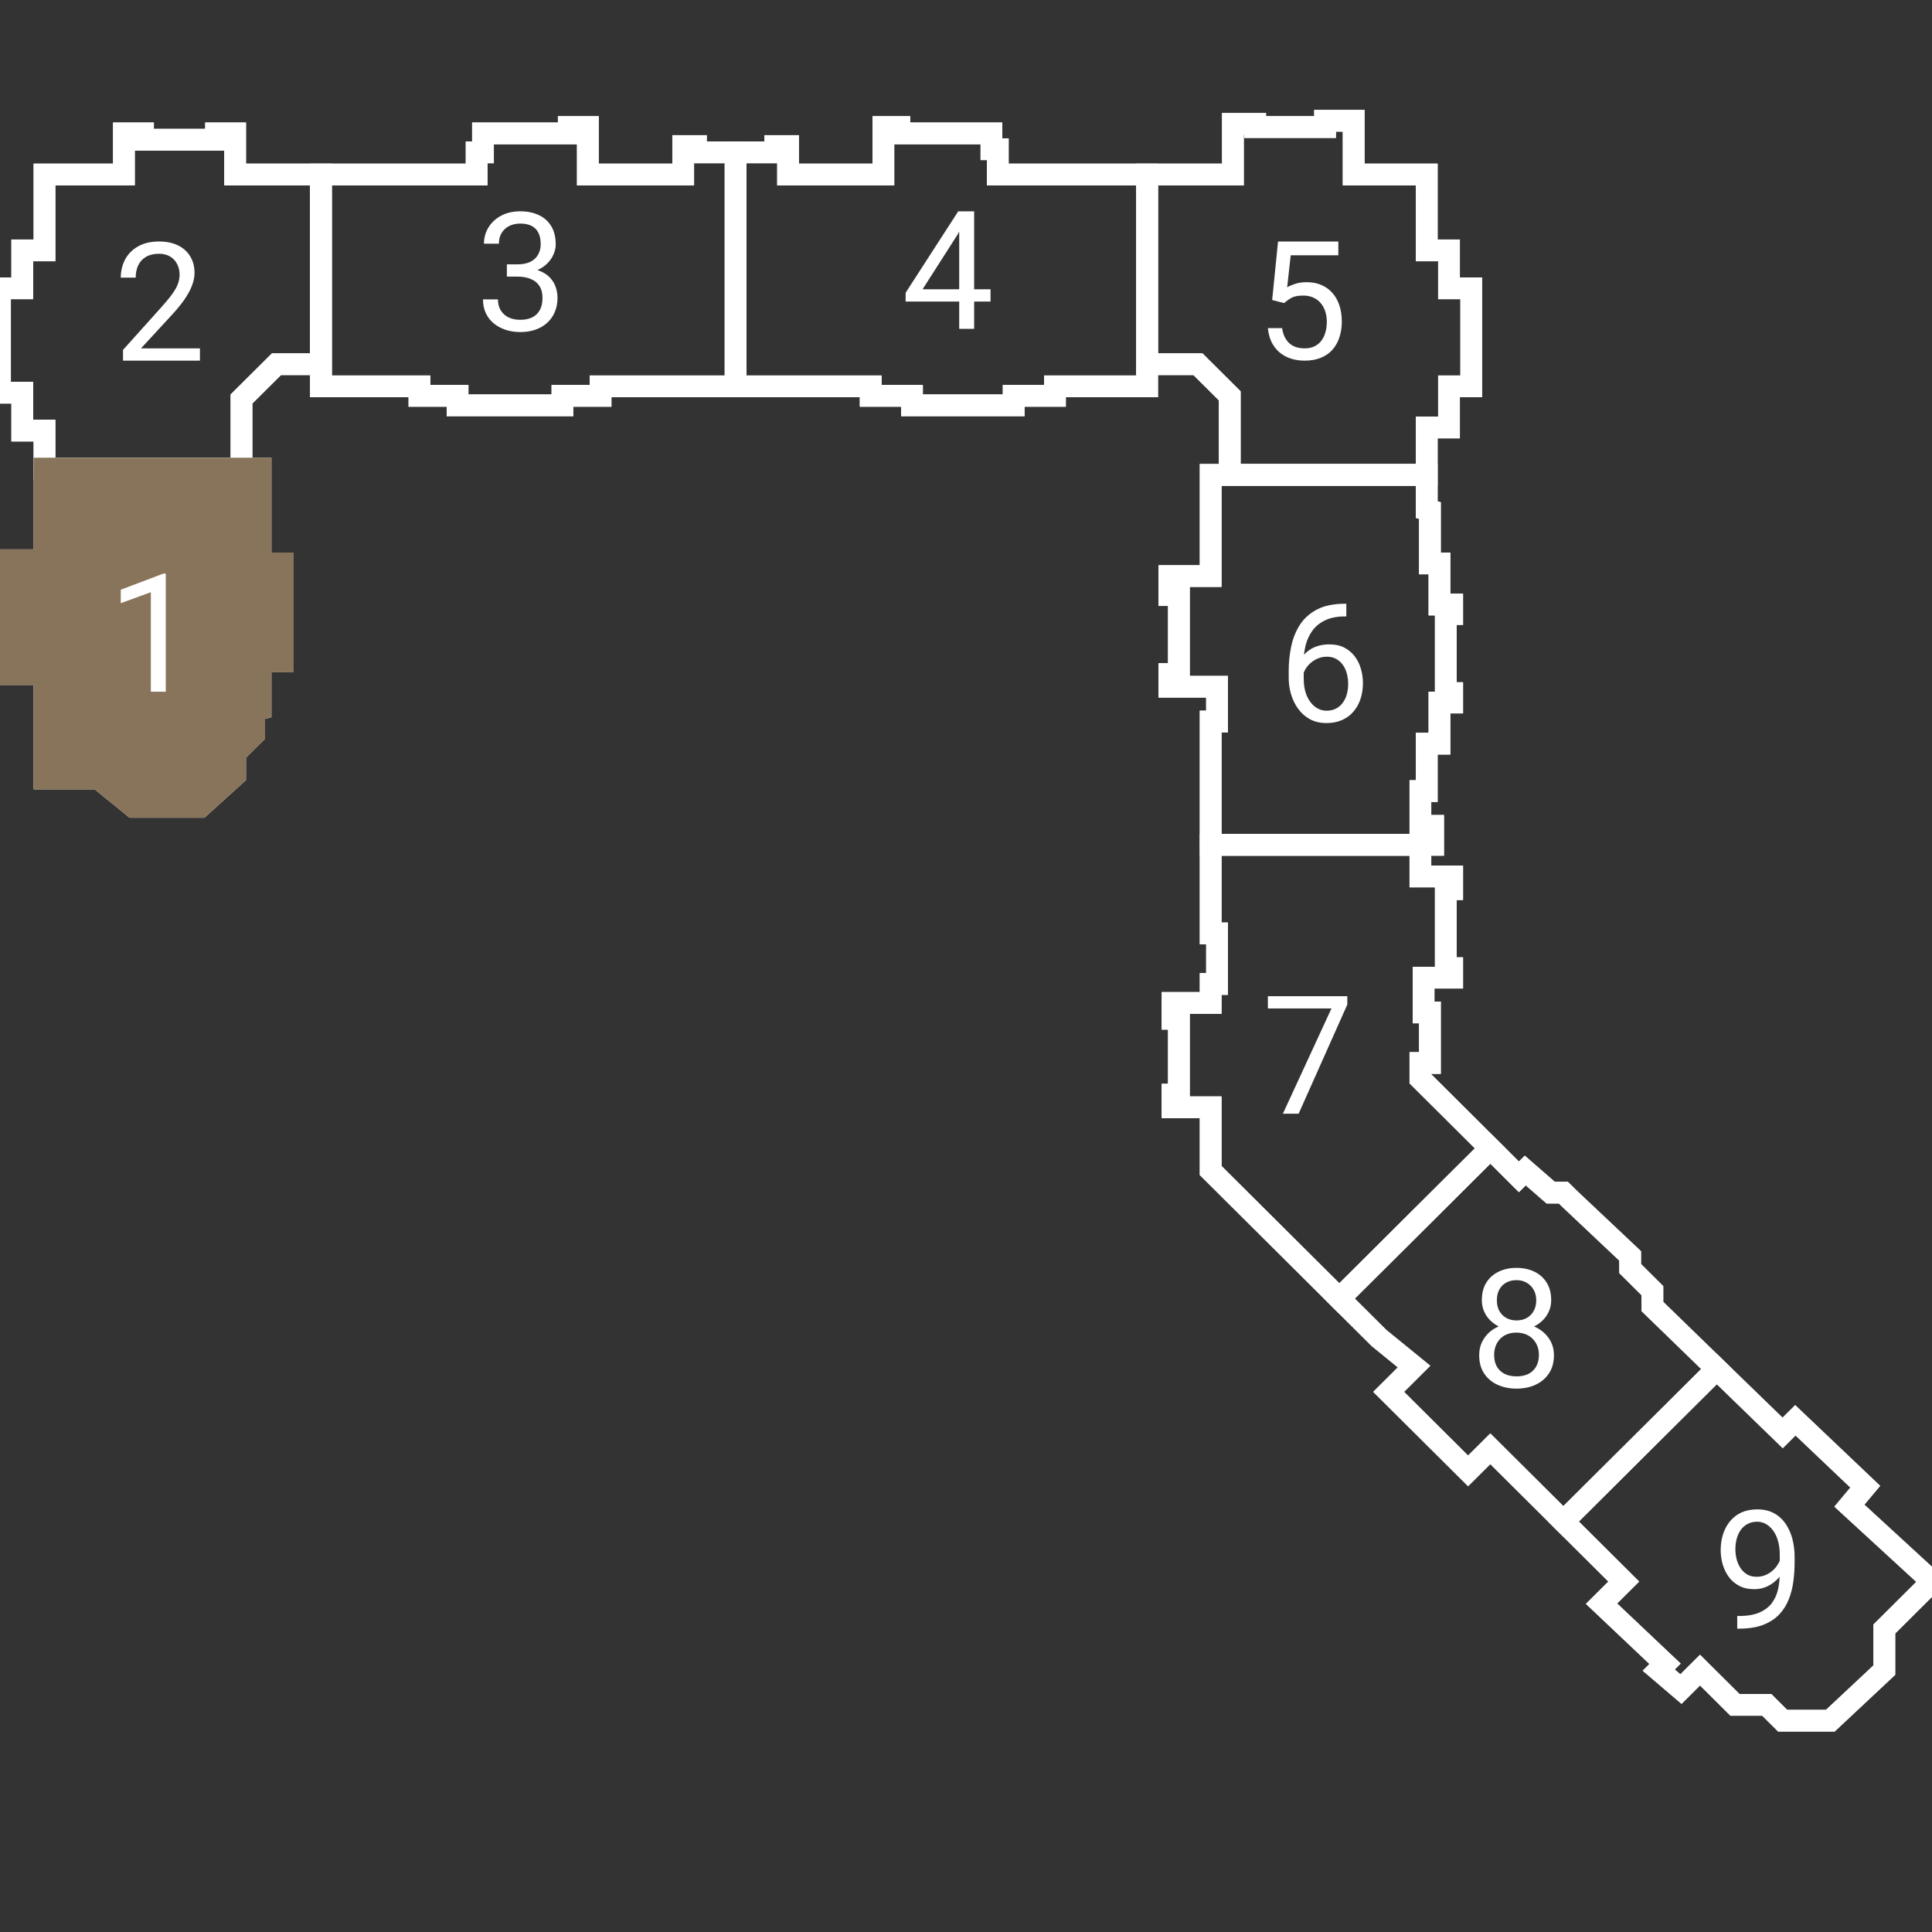 <svg width="64" height="64" viewBox="0 0 64 64" fill="none" xmlns="http://www.w3.org/2000/svg">
<rect x="0" y="0" width="64" height="64" fill="#333333" stroke="none"/>
<g clip-path="url(#clip0_4974_7275)">
<path d="M47.053 27.986H47.474V27.358H47.053V26.206H47.263V24.634H47.684V23.273H48.105V22.959H47.895V20.34H48.105V20.026H47.684V18.664H47.368V16.912L47.263 16.883V15.731M47.053 27.986V29.034H48.105V29.453H47.895V32.071H48.105V32.385H47.158V33.538H47.368V35.213H47.053V35.737L49.368 38.041M47.053 27.986H40.105M40.737 15.731H40.105V19.083H38.737V19.712H39.053V22.33H38.737V22.749H40.316V23.901H40.105V27.986M40.737 15.731V13.113L39.684 12.065H38M40.737 15.731H47.263M38 12.065V12.798H34.947V13.113H33.579V13.427H30.21V13.113H28.842V12.798H24.368M38 12.065V5.781M10.632 12.065V12.798H13.895V13.113H15.158V13.427H18.632V13.113H19.895V12.798H24.368M10.632 12.065H9.158L8 13.217V15.522M10.632 12.065V5.781M8 15.522H8.632V18.664H9.368V21.911H8.632V23.482L8.421 23.538V24.32L7.789 24.949V25.682L6.632 26.729H4.421L3.263 25.787H1.474V22.33H0V18.559H1.474V15.522M8 15.522H1.474M1.474 15.522V14.265H0.737V13.008H0V9.551H0.737V8.294H1.474V5.781H4.105V4.419H4.737V4.628H7.158V4.419H7.789V5.781H10.632M10.632 5.781H15.79V5.047H16V4.419H18.842V4.209H19.474V5.781H22.632V4.838H23.053V5.047H24.368M24.368 5.047H25.684V4.838H26.105V5.781H29.263V4.209H29.79V4.419H32.842V4.943H33.053V5.781H38M24.368 5.047V12.798M38 5.781H40.842V4.105H41.579V4.209H43.895V4H44.842V5.781H47.263V8.294H48V9.551H48.737V12.798H48V14.16H47.263V15.731M40.105 27.986V30.919H40.316V32.595H40.105V33.223H38.842V33.747H39.053V36.261H38.842V36.68H40.105V38.775C40.105 38.775 42.468 41.126 44.368 43.017M49.368 38.041L50.316 38.984L50.526 38.775L51.368 39.508H51.789L52 39.717L54 41.603V42.022L54.737 42.755V43.279L56.868 45.348M49.368 38.041L44.368 43.017M44.368 43.017C44.852 43.498 45.307 43.95 45.684 44.326L46.842 45.269L46 46.107L48.632 48.725L49.368 47.992L51.789 50.401M51.789 50.401L53.789 52.391L53.053 53.124L55.158 55.115L54.947 55.324L55.684 55.953L56.316 55.324L57.474 56.476H58.526L59.053 57H60.632L62.421 55.324V53.962L64 52.391L61.263 49.877L61.789 49.249L59.474 47.049L59.053 47.468L56.868 45.348M51.789 50.401L56.868 45.348" stroke="white" stroke-width="0.72"/>
<path d="M59.473 47.049L59.052 47.468L56.868 45.348L51.789 50.401L53.789 52.391L53.052 53.124L55.157 55.115L54.947 55.324L55.684 55.953L56.315 55.324L57.473 56.476H58.526L59.052 57H60.631L62.421 55.324V53.962L64 52.391L61.263 49.877L61.789 49.249L59.473 47.049Z" stroke="white" stroke-width="0.72"/>
<path d="M50.527 38.775L50.316 38.984L49.369 38.041L44.369 43.017L45.685 44.326L46.843 45.269L46.001 46.107L48.632 48.725L49.369 47.992L51.79 50.401L56.869 45.348L54.738 43.279V42.755L54.001 42.022V41.603L52.001 39.717L51.79 39.508H51.369L50.527 38.775Z" stroke="white" stroke-width="0.72"/>
<path d="M47.052 29.034V27.986H40.105V30.919H40.316V32.595H40.105V33.224H38.842V33.747H39.052V36.261H38.842V36.68H40.105V38.775L44.368 43.017L49.368 38.042L47.052 35.737V35.214H47.368V33.538H47.158V32.386H48.105V32.071H47.894V29.453H48.105V29.034H47.052Z" stroke="white" stroke-width="0.72"/>
<path d="M47.368 16.912L47.263 16.884V15.731H40.736H40.105V19.083H38.736V19.712H39.052V22.33H38.736V22.749H40.315V23.901H40.105V27.986H47.052H47.473V27.358H47.052V26.206H47.263V24.635H47.684V23.273H48.105V22.959H47.894V20.34H48.105V20.026H47.684V18.664H47.368V16.912Z" stroke="white" stroke-width="0.72"/>
<path d="M40.842 4.105V5.781H38V12.065H39.684L40.737 13.113V15.731H47.263V14.16H48V12.798H48.737V9.551H48V8.294H47.263V5.781H44.842V4H43.895V4.209H41.579V4.105H40.842Z" stroke="white" stroke-width="0.72"/>
<path d="M25.685 4.838V5.047H24.369V12.798H28.843V13.113H30.211V13.427H33.58V13.113H34.948V12.798H38.001V12.065V5.781H33.053V4.943H32.843V4.419H29.79V4.209H29.264V5.781H26.106V4.838H25.685Z" stroke="white" stroke-width="0.72"/>
<path d="M15.789 5.047V5.781H10.631V12.065V12.798H13.894V13.113H15.157V13.427H18.631V13.113H19.894V12.798H24.368V5.047H23.052V4.838H22.631V5.781H19.473V4.209H18.841V4.419H15.999V5.047H15.789Z" stroke="white" stroke-width="0.72"/>
<path d="M0.737 14.265H1.474V15.522H8V13.217L9.158 12.065H10.632V5.781H7.789V4.419H7.158V4.628H4.737V4.419H4.105V5.781H1.474V8.294H0.737V9.551H0V13.008H0.737V14.265Z" stroke="white" stroke-width="0.72"/>
<path d="M4.421 26.73H6.632L7.789 25.682V24.949L8.421 24.32V23.539L8.632 23.482V21.911H9.368V18.664H8.632V15.522H8H1.474V18.559H0V22.33H1.474V25.787H3.263L4.421 26.73Z" fill="#87745A" stroke="#87745A" stroke-width="0.72"/>
<path d="M57.548 53.532H57.599C57.884 53.532 58.116 53.492 58.294 53.412C58.472 53.331 58.61 53.224 58.706 53.088C58.802 52.953 58.868 52.8 58.904 52.631C58.939 52.46 58.957 52.284 58.957 52.104V51.508C58.957 51.331 58.937 51.175 58.896 51.037C58.856 50.9 58.801 50.785 58.73 50.693C58.66 50.6 58.581 50.529 58.492 50.481C58.403 50.433 58.308 50.409 58.209 50.409C58.094 50.409 57.992 50.432 57.901 50.479C57.812 50.523 57.736 50.586 57.674 50.668C57.613 50.75 57.567 50.847 57.535 50.957C57.503 51.068 57.487 51.188 57.487 51.318C57.487 51.434 57.501 51.546 57.529 51.655C57.558 51.764 57.602 51.862 57.66 51.949C57.719 52.036 57.792 52.106 57.88 52.158C57.969 52.208 58.073 52.233 58.193 52.233C58.303 52.233 58.406 52.211 58.503 52.168C58.601 52.124 58.687 52.064 58.762 51.989C58.839 51.913 58.899 51.826 58.944 51.73C58.99 51.634 59.017 51.533 59.024 51.428H59.259C59.259 51.576 59.23 51.722 59.171 51.866C59.114 52.009 59.034 52.139 58.931 52.257C58.827 52.374 58.706 52.469 58.567 52.54C58.428 52.61 58.276 52.644 58.112 52.644C57.92 52.644 57.753 52.607 57.612 52.532C57.471 52.457 57.356 52.357 57.265 52.233C57.176 52.108 57.109 51.969 57.064 51.816C57.021 51.66 57 51.504 57 51.345C57 51.16 57.026 50.986 57.078 50.824C57.129 50.661 57.206 50.519 57.307 50.396C57.409 50.271 57.535 50.174 57.684 50.104C57.836 50.035 58.011 50 58.209 50C58.431 50 58.621 50.045 58.778 50.134C58.935 50.223 59.062 50.342 59.16 50.492C59.26 50.642 59.333 50.81 59.38 50.997C59.426 51.184 59.449 51.377 59.449 51.575V51.754C59.449 51.955 59.436 52.16 59.409 52.369C59.384 52.576 59.335 52.774 59.262 52.962C59.191 53.151 59.086 53.321 58.949 53.471C58.812 53.618 58.633 53.736 58.412 53.824C58.193 53.909 57.922 53.952 57.599 53.952H57.548V53.532Z" fill="white"/>
<path d="M51.476 44.893C51.476 45.13 51.421 45.331 51.31 45.497C51.201 45.661 51.053 45.786 50.866 45.872C50.681 45.957 50.471 46 50.238 46C50.004 46 49.794 45.957 49.607 45.872C49.42 45.786 49.272 45.661 49.163 45.497C49.054 45.331 49 45.13 49 44.893C49 44.738 49.029 44.596 49.088 44.468C49.149 44.338 49.233 44.225 49.342 44.128C49.453 44.032 49.583 43.958 49.733 43.906C49.884 43.853 50.051 43.826 50.233 43.826C50.471 43.826 50.684 43.873 50.872 43.965C51.059 44.056 51.206 44.182 51.313 44.342C51.422 44.503 51.476 44.686 51.476 44.893ZM50.979 44.882C50.979 44.738 50.947 44.611 50.885 44.5C50.823 44.388 50.735 44.3 50.623 44.238C50.511 44.176 50.381 44.144 50.233 44.144C50.081 44.144 49.95 44.176 49.84 44.238C49.731 44.3 49.646 44.388 49.586 44.5C49.525 44.611 49.495 44.738 49.495 44.882C49.495 45.032 49.524 45.16 49.583 45.267C49.644 45.373 49.729 45.454 49.84 45.511C49.952 45.566 50.085 45.594 50.238 45.594C50.391 45.594 50.523 45.566 50.634 45.511C50.744 45.454 50.829 45.373 50.888 45.267C50.948 45.16 50.979 45.032 50.979 44.882ZM51.385 43.067C51.385 43.256 51.335 43.426 51.235 43.578C51.136 43.729 50.999 43.849 50.826 43.936C50.653 44.023 50.457 44.067 50.238 44.067C50.015 44.067 49.816 44.023 49.642 43.936C49.469 43.849 49.333 43.729 49.235 43.578C49.137 43.426 49.088 43.256 49.088 43.067C49.088 42.84 49.137 42.648 49.235 42.489C49.335 42.331 49.471 42.209 49.644 42.126C49.817 42.042 50.014 42 50.235 42C50.458 42 50.656 42.042 50.829 42.126C51.002 42.209 51.137 42.331 51.235 42.489C51.335 42.648 51.385 42.84 51.385 43.067ZM50.89 43.075C50.89 42.945 50.863 42.83 50.807 42.73C50.752 42.63 50.676 42.552 50.578 42.495C50.48 42.436 50.365 42.406 50.235 42.406C50.105 42.406 49.991 42.434 49.893 42.489C49.797 42.543 49.721 42.619 49.666 42.719C49.612 42.819 49.586 42.938 49.586 43.075C49.586 43.209 49.612 43.325 49.666 43.425C49.721 43.525 49.798 43.602 49.896 43.658C49.994 43.713 50.108 43.741 50.238 43.741C50.368 43.741 50.481 43.713 50.578 43.658C50.676 43.602 50.752 43.525 50.807 43.425C50.863 43.325 50.89 43.209 50.89 43.075Z" fill="white"/>
<path d="M44.631 33V33.278L43.019 36.893H42.497L44.107 33.406H42V33H44.631Z" fill="white"/>
<path d="M44.556 20H44.599V20.42H44.556C44.294 20.42 44.075 20.463 43.898 20.548C43.721 20.632 43.582 20.745 43.478 20.888C43.375 21.029 43.3 21.187 43.254 21.364C43.209 21.54 43.187 21.719 43.187 21.901V22.473C43.187 22.646 43.207 22.799 43.248 22.933C43.289 23.065 43.345 23.176 43.417 23.267C43.488 23.358 43.568 23.427 43.657 23.473C43.748 23.52 43.843 23.543 43.941 23.543C44.055 23.543 44.157 23.521 44.246 23.479C44.335 23.434 44.41 23.372 44.47 23.294C44.533 23.214 44.58 23.119 44.612 23.011C44.644 22.902 44.66 22.782 44.66 22.652C44.66 22.537 44.646 22.425 44.617 22.318C44.589 22.209 44.545 22.113 44.486 22.029C44.427 21.944 44.353 21.877 44.264 21.829C44.177 21.779 44.073 21.754 43.952 21.754C43.814 21.754 43.686 21.788 43.566 21.856C43.449 21.922 43.352 22.009 43.275 22.118C43.2 22.225 43.157 22.341 43.147 22.468L42.885 22.465C42.91 22.266 42.956 22.095 43.024 21.954C43.093 21.812 43.179 21.696 43.28 21.607C43.384 21.516 43.499 21.45 43.625 21.409C43.754 21.366 43.889 21.345 44.032 21.345C44.226 21.345 44.394 21.381 44.534 21.454C44.675 21.528 44.791 21.626 44.882 21.749C44.973 21.87 45.04 22.007 45.083 22.16C45.127 22.312 45.149 22.468 45.149 22.628C45.149 22.812 45.123 22.984 45.072 23.144C45.02 23.305 44.943 23.446 44.839 23.567C44.738 23.688 44.612 23.782 44.462 23.85C44.312 23.918 44.139 23.952 43.941 23.952C43.73 23.952 43.547 23.909 43.39 23.823C43.233 23.736 43.103 23.62 43 23.476C42.896 23.331 42.819 23.171 42.767 22.995C42.715 22.818 42.69 22.639 42.69 22.457V22.225C42.69 21.95 42.717 21.681 42.772 21.417C42.828 21.153 42.923 20.914 43.058 20.701C43.196 20.487 43.386 20.316 43.628 20.19C43.87 20.063 44.18 20 44.556 20Z" fill="white"/>
<path d="M42.537 10.04L42.142 9.938L42.337 8H44.334V8.457H42.757L42.639 9.516C42.71 9.475 42.8 9.437 42.909 9.401C43.02 9.365 43.146 9.348 43.289 9.348C43.469 9.348 43.63 9.379 43.773 9.441C43.915 9.502 44.036 9.589 44.136 9.703C44.238 9.817 44.316 9.955 44.369 10.115C44.422 10.275 44.449 10.454 44.449 10.652C44.449 10.84 44.423 11.012 44.372 11.168C44.322 11.325 44.246 11.463 44.144 11.58C44.043 11.696 43.914 11.786 43.759 11.85C43.606 11.914 43.425 11.947 43.217 11.947C43.06 11.947 42.911 11.925 42.77 11.882C42.631 11.838 42.506 11.771 42.396 11.682C42.287 11.591 42.198 11.479 42.128 11.345C42.061 11.209 42.018 11.051 42 10.869H42.471C42.492 11.015 42.535 11.138 42.599 11.238C42.663 11.338 42.747 11.414 42.85 11.465C42.955 11.515 43.078 11.54 43.217 11.54C43.334 11.54 43.438 11.52 43.529 11.479C43.62 11.438 43.697 11.379 43.759 11.302C43.822 11.226 43.869 11.133 43.901 11.024C43.935 10.915 43.952 10.793 43.952 10.658C43.952 10.535 43.935 10.421 43.901 10.316C43.867 10.21 43.816 10.118 43.749 10.04C43.683 9.962 43.602 9.901 43.505 9.858C43.409 9.814 43.299 9.791 43.174 9.791C43.008 9.791 42.882 9.814 42.797 9.858C42.713 9.903 42.627 9.963 42.537 10.04Z" fill="white"/>
<path d="M6.623 11.54V11.947H4.075V11.591L5.35 10.171C5.507 9.996 5.628 9.848 5.714 9.727C5.801 9.604 5.862 9.495 5.896 9.398C5.931 9.3 5.949 9.201 5.949 9.099C5.949 8.971 5.922 8.855 5.869 8.751C5.817 8.646 5.741 8.562 5.639 8.5C5.537 8.438 5.414 8.406 5.27 8.406C5.097 8.406 4.953 8.44 4.837 8.508C4.723 8.574 4.637 8.667 4.58 8.786C4.523 8.906 4.495 9.043 4.495 9.198H4C4 8.979 4.048 8.778 4.144 8.596C4.241 8.414 4.383 8.27 4.572 8.163C4.761 8.054 4.994 8 5.27 8C5.516 8 5.726 8.044 5.901 8.131C6.076 8.217 6.209 8.338 6.302 8.495C6.397 8.65 6.444 8.832 6.444 9.04C6.444 9.154 6.424 9.27 6.385 9.388C6.348 9.504 6.295 9.619 6.227 9.735C6.161 9.851 6.084 9.965 5.995 10.078C5.907 10.19 5.814 10.3 5.714 10.409L4.671 11.54H6.623Z" fill="white"/>
<path d="M5.492 19V22.914H4.997V19.618L4 19.981V19.535L5.414 19H5.492Z" fill="white"/>
<path d="M32.813 9.583V9.989H30V9.698L31.743 7H32.147L31.714 7.781L30.561 9.583H32.813ZM32.27 7V10.893H31.775V7H32.27Z" fill="white"/>
<path d="M16.791 8.757H17.144C17.317 8.757 17.46 8.728 17.572 8.671C17.686 8.612 17.771 8.533 17.826 8.433C17.883 8.332 17.912 8.217 17.912 8.091C17.912 7.941 17.887 7.816 17.837 7.714C17.787 7.612 17.712 7.536 17.612 7.484C17.512 7.432 17.386 7.406 17.233 7.406C17.094 7.406 16.971 7.434 16.864 7.489C16.759 7.543 16.676 7.619 16.615 7.719C16.556 7.819 16.527 7.937 16.527 8.072H16.032C16.032 7.874 16.082 7.694 16.182 7.532C16.282 7.37 16.422 7.241 16.602 7.144C16.783 7.048 16.994 7 17.233 7C17.468 7 17.674 7.042 17.85 7.126C18.027 7.208 18.164 7.331 18.262 7.495C18.36 7.657 18.409 7.859 18.409 8.102C18.409 8.2 18.386 8.305 18.34 8.417C18.295 8.528 18.225 8.631 18.128 8.727C18.034 8.824 17.911 8.903 17.759 8.965C17.608 9.026 17.426 9.056 17.214 9.056H16.791V8.757ZM16.791 9.163V8.866H17.214C17.462 8.866 17.667 8.896 17.829 8.955C17.991 9.013 18.119 9.092 18.211 9.19C18.306 9.288 18.372 9.396 18.409 9.513C18.448 9.629 18.468 9.745 18.468 9.861C18.468 10.043 18.437 10.204 18.374 10.345C18.314 10.486 18.227 10.605 18.115 10.703C18.005 10.801 17.874 10.875 17.725 10.925C17.575 10.975 17.412 11 17.235 11C17.066 11 16.906 10.976 16.757 10.928C16.609 10.88 16.478 10.81 16.364 10.719C16.25 10.627 16.16 10.513 16.096 10.38C16.032 10.244 16 10.09 16 9.917H16.495C16.495 10.053 16.524 10.171 16.583 10.273C16.643 10.374 16.729 10.454 16.84 10.511C16.952 10.566 17.084 10.594 17.235 10.594C17.387 10.594 17.517 10.568 17.626 10.516C17.736 10.463 17.821 10.382 17.88 10.275C17.94 10.168 17.971 10.034 17.971 9.872C17.971 9.709 17.937 9.577 17.869 9.473C17.801 9.368 17.705 9.291 17.58 9.241C17.457 9.189 17.312 9.163 17.144 9.163H16.791Z" fill="white"/>
</g>
<defs>
<clipPath id="clip0_4974_7275">
<rect width="64" height="64" fill="white"/>
</clipPath>
</defs>
</svg>

